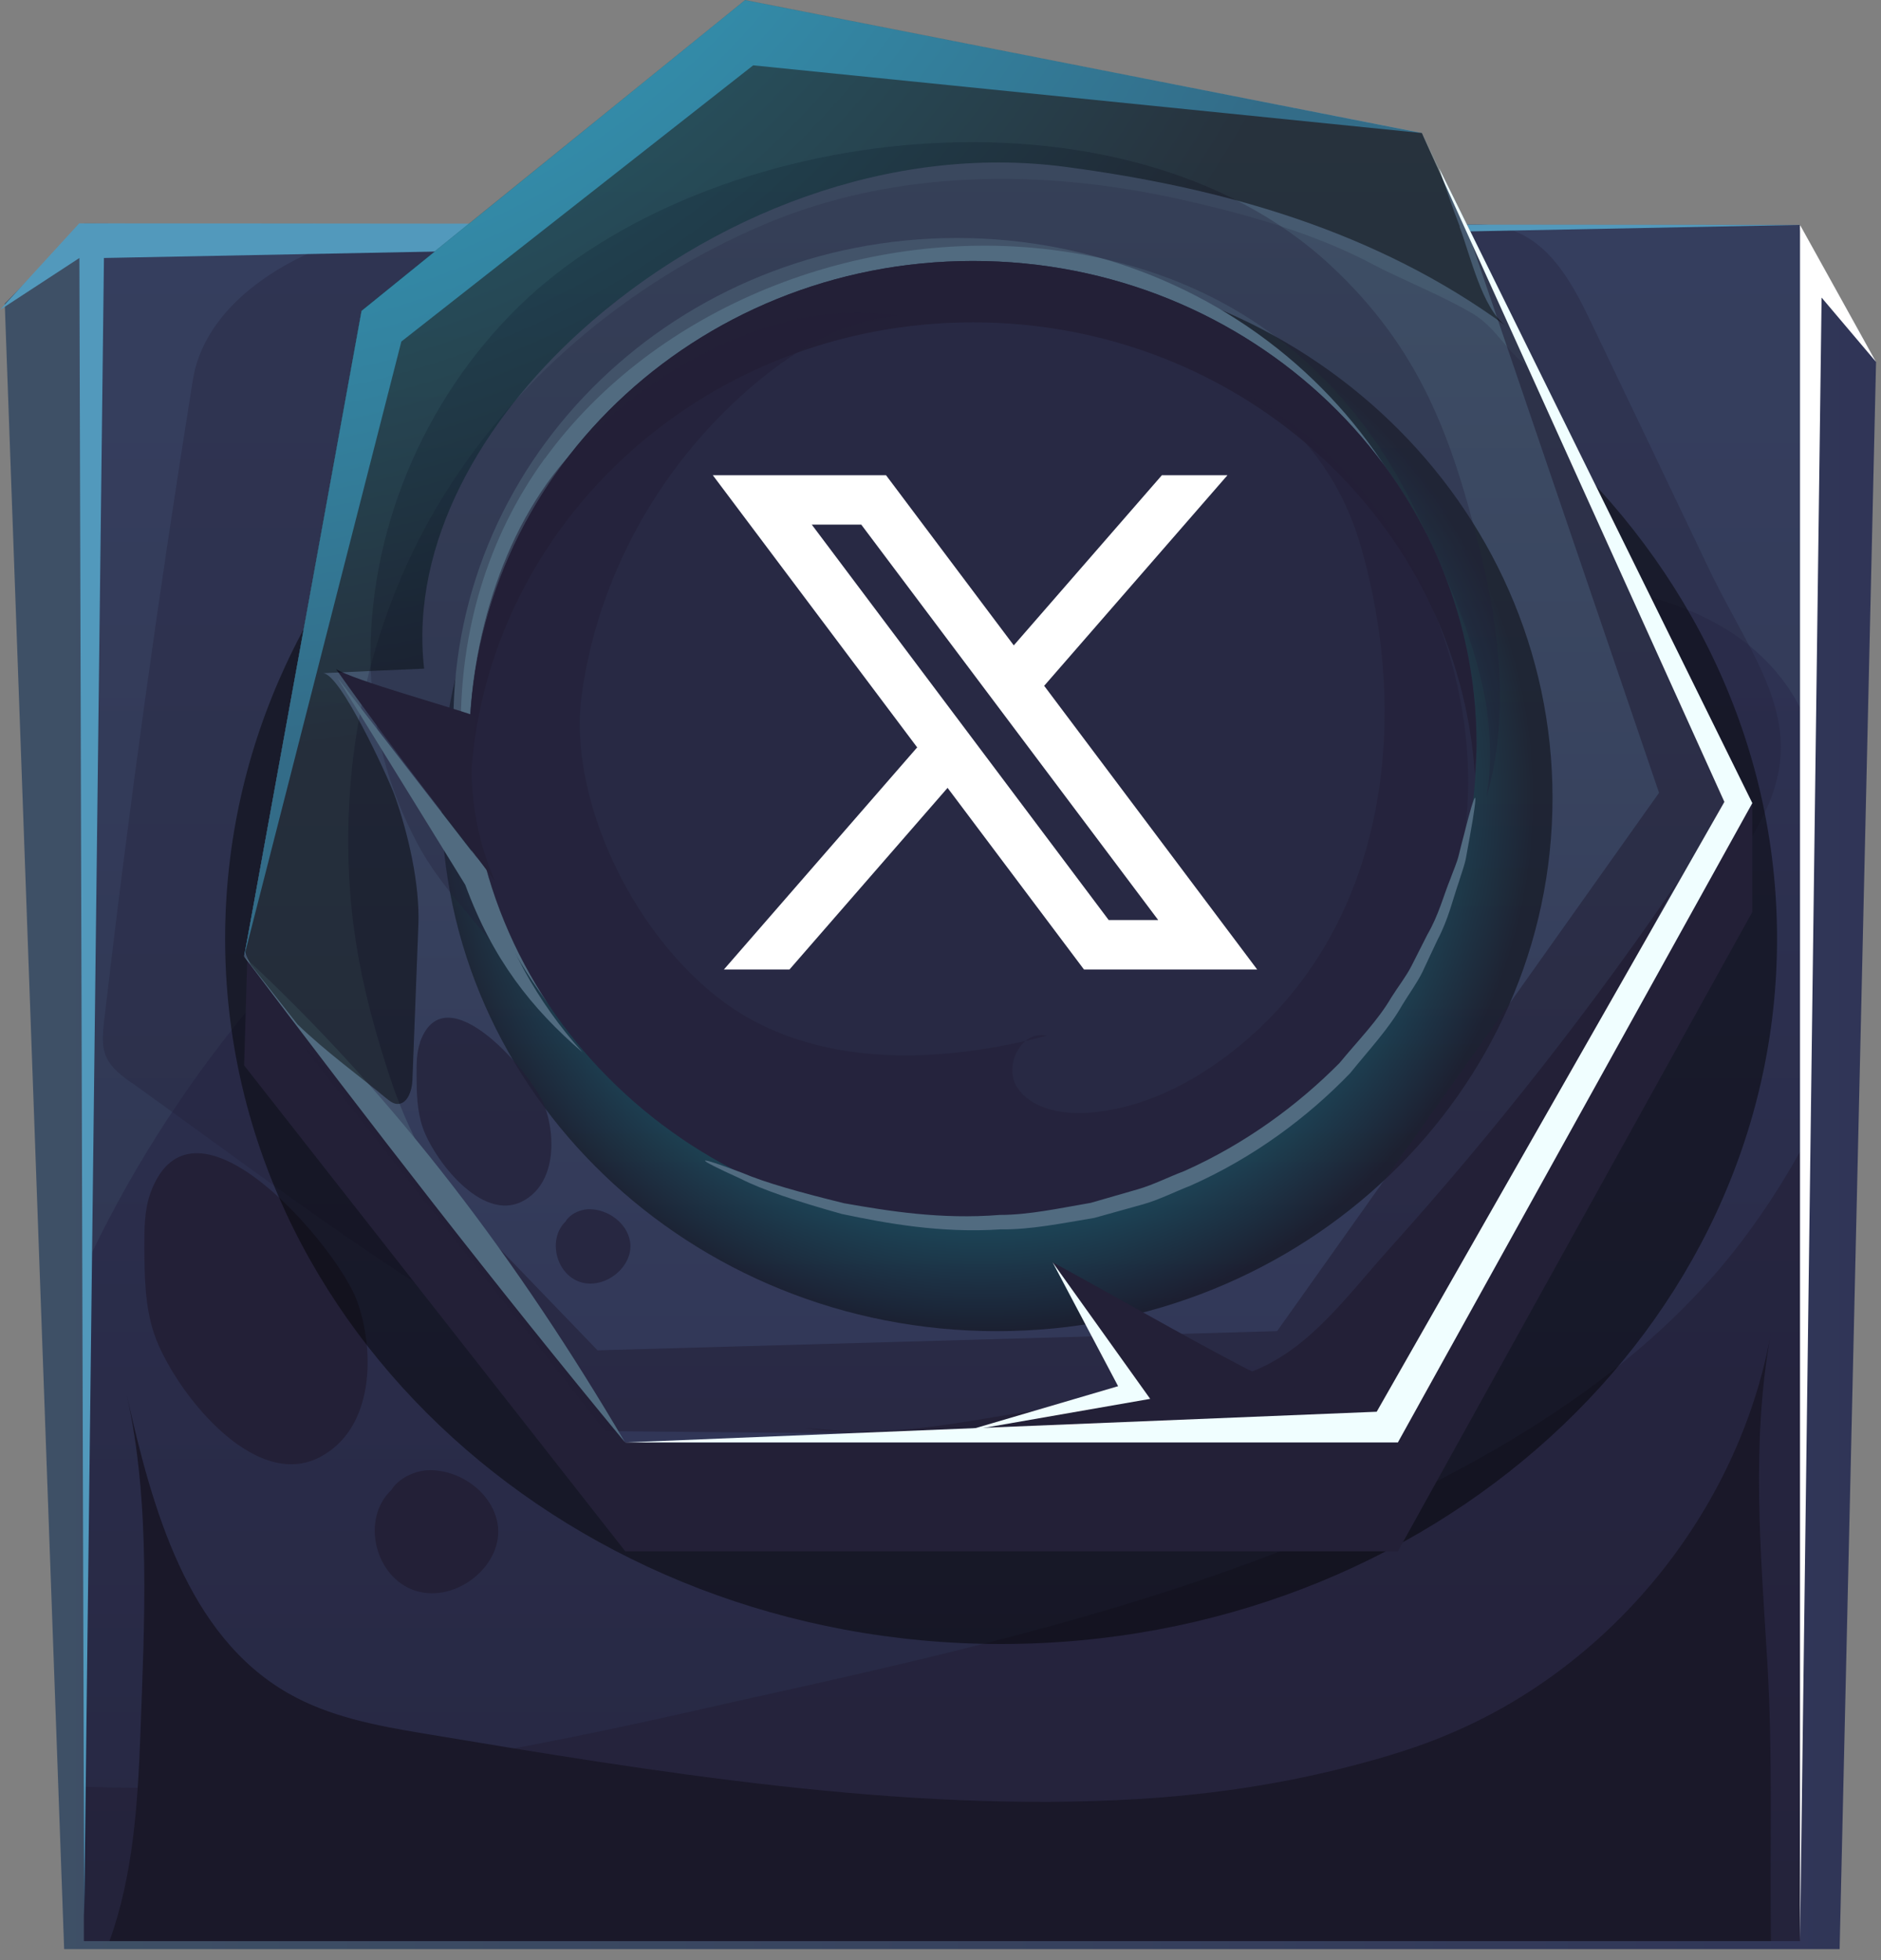 <?xml version="1.0" encoding="UTF-8"?> <svg xmlns="http://www.w3.org/2000/svg" width="95" height="99" viewBox="0 0 95 99" fill="none"><rect x="0" y="0" width="95" height="99" fill="#808080" stroke="none"/> <path d="M92.91 98.44H3.24L0.24 15.33L4.25 11.28L91 11.61L94.75 18.28L92.91 98.44Z" fill="url(#paint0_linear_1209_141697)"></path> <path d="M90.91 11.36H4.24V98.03H90.91V11.36Z" fill="url(#paint1_linear_1209_141697)"></path> <path opacity="0.18" d="M4.24 64.12C12.87 45.46 31.31 31.53 51.71 28.66C56.25 28.02 60.85 27.89 65.44 28.03C69.86 28.17 74.26 28.56 78.63 29.2C81.49 29.62 84.4 30.17 86.91 31.62C88.59 32.58 90.05 34.03 90.91 35.74V11.36H4.24V64.12Z" fill="#516B80"></path> <path opacity="0.56" d="M90.91 58.17C89.66 60.4 88.22 62.52 86.53 64.45C83.07 68.4 78.71 71.48 74.1 74C62.62 80.27 49.66 83.17 36.89 85.99C26.3 88.41 15.5 90.61 4.58 90.25C4.47 90.25 4.36 90.25 4.24 90.23V98.04H90.91V58.18V58.17Z" fill="#232037"></path> <path opacity="0.31" d="M6.67 54.71C6.14 54.33 5.59 53.92 5.34 53.32C5.13 52.79 5.19 52.2 5.25 51.63C6.51 40.79 8.01 29.97 9.74 19.19C10.41 15.01 15.28 12.4 19.17 11.64C20.85 11.32 22.58 11.4 24.29 11.48C28.81 11.7 33.32 11.85 37.84 12.11C49.43 12.65 61.06 12.42 72.62 11.42C73.92 11.31 75.27 11.19 76.48 11.67C78.43 12.43 79.5 14.48 80.4 16.37C82.37 20.48 84.34 24.6 86.3 28.71C88.59 33.5 91.52 36.59 88.92 41.46C84.17 50.34 79.13 59.08 74.23 67.88C73.66 68.9 73.04 69.98 72.02 70.55C71.2 71.01 70.23 71.08 69.3 71.14C59.29 71.8 49.27 72.46 39.26 73.13C37.88 73.22 36.5 73.31 35.13 73.13C30.06 72.48 26.57 68.31 22.49 65.76C17.05 62.35 11.89 58.44 6.66 54.69L6.67 54.71Z" fill="#232037"></path> <path d="M94.75 18.28L90.91 11.36V98.03L92 15.03L94.75 18.28Z" fill="white"></path> <path d="M7.59 60.28C7.28 61.16 7.29 62.11 7.29 63.04C7.3 64.5 7.32 65.99 7.79 67.38C8.72 70.09 12.73 75.34 16.12 73.61C18.95 72.16 18.93 68.17 18.03 65.7C17.06 63.02 9.78 54.4 7.61 60.22C7.61 60.24 7.59 60.27 7.58 60.29L7.59 60.28Z" fill="#232037"></path> <path d="M19.79 75.23C18.21 76.68 18.91 79.67 20.98 80.34C23.05 81 25.48 79.02 25.13 76.95C24.87 75.44 23.34 74.27 21.74 74.25C20.62 74.24 19.31 75.14 19.66 76.16L19.79 75.23Z" fill="#232037"></path> <path style="mix-blend-mode:screen" opacity="0.45" d="M50.56 83.03C72.204 83.03 89.75 67.082 89.75 47.41C89.75 27.738 72.204 11.79 50.56 11.79C28.916 11.79 11.37 27.738 11.37 47.41C11.37 67.082 28.916 83.03 50.56 83.03Z" fill="url(#paint2_radial_1209_141697)"></path> <path d="M4.25 96.78L4.01 13.03L0 15.65L4 11.28L90.91 11.36L5.25 13.03L4.25 96.78Z" fill="#5299BC"></path> <path d="M72.7 87.781C70.99 88.461 69.21 88.961 67.42 89.401C64.12 90.201 60.8 90.661 57.47 90.861C45.6 91.571 33.04 89.491 21.34 87.541C19 87.151 16.62 86.701 14.56 85.521C9.45 82.601 7.69 76.201 6.4 70.451C7.63 75.921 7.29 82.041 7.09 87.581C6.96 91.111 6.72 94.751 5.53 98.031H89.44C89.38 93.331 89.54 88.671 89.26 83.971C88.93 78.471 88.43 72.861 89.43 67.391C87.78 76.421 81.24 84.391 72.71 87.771L72.7 87.781Z" fill="#1A1829"></path> <path d="M38.24 6.67L18.26 21.2L12.5 48.03L12.33 53.81L31.58 78.35H70.6L88.5 46.06V40.65L71.81 12.22L38.24 6.67Z" fill="#232037"></path> <path d="M38.24 1.17L18.26 15.7L12.33 48.31L31.58 72.85H70.6L88.5 40.56L71.81 6.72L38.24 1.17Z" fill="url(#paint3_linear_1209_141697)"></path> <path style="mix-blend-mode:screen" opacity="0.45" d="M50.35 67.23C65.847 67.23 78.41 55.173 78.41 40.3C78.41 25.427 65.847 13.37 50.35 13.37C34.853 13.37 22.29 25.427 22.29 40.3C22.29 55.173 34.853 67.23 50.35 67.23Z" fill="url(#paint4_radial_1209_141697)"></path> <path d="M48.33 60.84C62.375 60.84 73.76 49.911 73.76 36.43C73.76 22.948 62.375 12.02 48.33 12.02C34.285 12.02 22.9 22.948 22.9 36.43C22.9 49.911 34.285 60.84 48.33 60.84Z" fill="#516B80"></path> <path d="M49.14 62C63.185 62 74.57 51.071 74.57 37.59C74.57 24.108 63.185 13.18 49.14 13.18C35.095 13.18 23.71 24.108 23.71 37.59C23.71 51.071 35.095 62 49.14 62Z" fill="#282944"></path> <path d="M49.14 16.28C62.64 16.28 73.66 26.38 74.49 39.14C74.52 38.62 74.57 38.11 74.57 37.59C74.57 24.11 63.18 13.18 49.14 13.18C35.1 13.18 23.71 24.11 23.71 37.59C23.71 38.11 23.76 38.62 23.79 39.14C24.63 26.38 35.64 16.28 49.14 16.28Z" fill="#232037"></path> <path opacity="0.55" d="M49.14 62C59.61 62 69.23 55.61 72.92 46.21C76.55 36.97 71.85 24.54 62.67 19.78C65.72 21.36 67.8 24.36 68.72 27.57C71.27 36.39 70.08 46.9 62.33 53.04C60.22 54.71 57.68 56.01 54.95 56.2C53.62 56.29 52.1 56.01 51.38 54.93C50.66 53.85 51.58 52 52.87 52.31C47.86 53.62 42.2 53.93 37.74 51.38C32.56 48.41 28.61 40.78 29.38 35.1C30.21 28.99 33.47 23.21 38.35 19.2C40.36 17.55 42.74 16.16 45.37 15.95C39.43 14.98 33.29 18.43 29.26 22.47C25.44 26.3 23.7 32.42 23.7 37.59C23.7 51.07 35.09 62 49.13 62H49.14Z" fill="#232037"></path> <path opacity="0.42" d="M70.07 13.72C71.48 14.4 72.94 15.01 74.3 15.79C75.67 16.58 76.13 17.93 77.43 18.68C75.87 15.64 71.81 6.72 71.81 6.72C71.81 6.72 58.77 5.06 53.58 3.68C48.11 2.23 43.1 1.45 37.63 0L19.06 15.5L12.33 48.3L22.39 61.13C23.34 61.84 24.29 62.53 25.27 63.19C22.8 61.51 20.72 57.43 19.81 54.75C18.73 51.55 17.92 48.36 17.68 45C17.2 38.35 18.59 31.53 22.01 25.69C25.72 19.36 31.65 14.29 38.56 11.35C45.18 8.53 52.66 8.52 59.62 10.07C62.94 10.81 66.45 11.8 69.43 13.4C69.6 13.49 69.82 13.6 70.06 13.72H70.07Z" fill="#516B80"></path> <path d="M71.81 6.72L37.63 0.01L18.26 15.7L12.33 48.31L20.27 17.25L38.04 3.3L71.81 6.72Z" fill="#5DC4F7"></path> <path opacity="0.56" d="M69.95 72.65L72.38 68.579L87.92 40.56L79.89 24.16L74.24 12.02L83.79 40.04L64.5 67.23L30.18 68.2L15.25 52.7L15.89 53.59L30.55 72.279L69.95 72.65Z" fill="#232037"></path> <path opacity="0.31" d="M27.52 23.16C33.09 15.49 43.4 11.43 53.06 12.61C61.78 13.68 68.03 18.47 71.59 26C73.73 30.52 75.92 35.38 75.07 40.28C76.24 36.25 75.76 31.93 74.76 27.86C73.33 22.05 71.7 17.61 67.24 13.44C56.75 3.63 35.74 6.14 26.2 15.48C21.33 20.24 18.54 26.99 18.72 33.66C18.81 36.84 19.59 39.79 21.08 42.6C22.61 45.49 25.3 47.59 26.79 50.47C22.34 41.91 21.62 31.28 27.51 23.16H27.52Z" fill="#232037"></path> <path d="M70.2 72.01C60.38 72.92 50.46 72.95 40.63 72.12C43.94 72.62 47.32 72.06 50.63 71.5C54.52 70.84 58.86 70.6 62.62 69.48C65.89 68.5 67.87 65.63 70.16 63.08C75.54 57.1 80.49 50.78 84.98 44.16C83.34 46.58 82.35 49.6 80.87 52.14C79.35 54.75 77.41 57.17 76.29 59.95C75.61 61.63 72.56 72.01 70.2 72.01Z" fill="#232037"></path> <path d="M53.16 63.75C55.19 66.84 57.39 69.83 59.74 72.71C63.07 72.4 66.43 72.38 69.76 72.65C69.12 72.6 67.24 70.82 66.43 70.48C65.09 69.91 64.03 69.7 62.73 69.01C59.52 67.33 56.35 65.48 53.16 63.75Z" fill="#232037"></path> <path d="M53.16 63.75L58.09 70.65L48.75 72.28L56.47 70.01L53.16 63.75Z" fill="#F0FEFF"></path> <path d="M71.81 6.72L88.5 40.56L70.6 72.85H31.58L69.53 71.3L87.09 40.5L71.81 6.72Z" fill="#F0FEFF"></path> <path d="M12.33 48.31C20.02 55.43 26.23 63.77 31.57 72.85C25.09 65.019 18.69 56.74 12.33 48.31Z" fill="#516B80"></path> <path d="M16.97 33.79C17.86 34.36 22.66 35.67 24.06 36.18C23.54 38.96 23.86 41.88 24.99 44.49C23.1 41.97 20.28 38.48 16.97 33.79Z" fill="#232037"></path> <path d="M17.04 34.23L24.44 43.791C25.45 47.651 27.14 50.6 29.42 53.151C26.84 50.931 24.88 48.45 23.5 44.691L17.04 34.23Z" fill="#516B80"></path> <path style="mix-blend-mode:screen" opacity="0.45" d="M73.73 11.45C73.35 10.47 73.01 9.48 72.68 8.48L71.81 6.72L37.63 0L18.25 15.69L12.37 48.07C12.45 48.29 12.55 48.5 12.65 48.71L15.02 51.73C16.48 53.14 18.19 54.37 19.51 55.47C19.66 55.59 19.82 55.72 20.01 55.75C20.57 55.82 20.81 55.09 20.83 54.54C20.93 51.93 21.03 49.32 21.13 46.71C21.21 44.67 20.62 42.1 19.93 40.17C19.6 39.26 17.19 34 16.31 34C18.01 33.92 19.72 33.84 21.42 33.77C20.7 27.37 24.43 21.17 29.3 16.75C35.82 10.84 44.95 7.25 53.83 8.43C61.84 9.49 69.54 11.69 76.07 16.47C74.84 15.57 74.24 12.82 73.71 11.44L73.73 11.45Z" fill="url(#paint5_radial_1209_141697)"></path> <path d="M74.5 40.3C74.55 40.3 74.46 41.01 74.23 42.27C74.17 42.59 74.11 42.94 74.04 43.32C73.97 43.71 73.81 44.1 73.68 44.54C73.38 45.4 73.15 46.43 72.61 47.45C72.36 47.97 72.11 48.52 71.84 49.09C71.56 49.66 71.17 50.18 70.82 50.76C70.15 51.95 69.15 53.01 68.19 54.2C66.07 56.4 63.35 58.45 60.13 59.88C59.31 60.2 58.53 60.6 57.71 60.83C56.89 61.06 56.07 61.29 55.27 61.51C53.64 61.78 52.06 62.11 50.53 62.09C47.48 62.29 44.75 61.78 42.51 61.31C40.3 60.69 38.53 60.11 37.38 59.52C36.21 58.99 35.58 58.67 35.61 58.62C35.63 58.57 36.31 58.79 37.5 59.24C38.67 59.74 40.44 60.23 42.63 60.77C44.85 61.16 47.52 61.6 50.49 61.36C51.98 61.36 53.51 61.02 55.09 60.75C55.86 60.53 56.65 60.3 57.45 60.07C58.25 59.84 59 59.45 59.8 59.15C62.92 57.76 65.57 55.79 67.65 53.69C68.59 52.55 69.59 51.54 70.26 50.39C70.61 49.83 71.01 49.33 71.29 48.78C71.57 48.23 71.83 47.71 72.09 47.2C72.66 46.22 72.91 45.22 73.25 44.39C73.4 43.97 73.58 43.58 73.67 43.21C73.76 42.84 73.85 42.49 73.93 42.19C74.24 40.96 74.44 40.28 74.5 40.29V40.3Z" fill="#516B80"></path> <path opacity="0.71" d="M21.22 52.64C21.03 53.17 21.04 53.74 21.04 54.3C21.04 55.18 21.06 56.08 21.34 56.92C21.9 58.56 24.32 61.73 26.37 60.68C28.08 59.81 28.07 57.4 27.52 55.9C26.93 54.28 22.53 49.08 21.23 52.59C21.23 52.6 21.22 52.62 21.21 52.63L21.22 52.64Z" fill="#232037"></path> <path opacity="0.71" d="M28.59 61.67C27.64 62.54 28.06 64.35 29.31 64.75C30.56 65.15 32.03 63.95 31.82 62.7C31.67 61.79 30.74 61.08 29.77 61.07C29.09 61.07 28.3 61.6 28.51 62.22L28.59 61.66V61.67Z" fill="#232037"></path> <path d="M44.748 24H36L46.322 37.747L36.562 48.963H39.874L47.857 39.791L54.745 48.963H63.493L52.736 34.637L61.994 24H58.682L51.201 32.595L44.748 24ZM55.995 46.467L40.999 26.496H43.498L58.495 46.467H55.995Z" fill="white"></path> <defs> <linearGradient id="paint0_linear_1209_141697" x1="94.6" y1="54.86" x2="0.23" y2="54.86" gradientUnits="userSpaceOnUse"> <stop stop-color="#303557"></stop> <stop offset="0.98" stop-color="#3E5066"></stop> </linearGradient> <linearGradient id="paint1_linear_1209_141697" x1="47.57" y1="12.78" x2="47.57" y2="97.79" gradientUnits="userSpaceOnUse"> <stop stop-color="#303557"></stop> <stop offset="0.98" stop-color="#272843"></stop> </linearGradient> <radialGradient id="paint2_radial_1209_141697" cx="0" cy="0" r="1" gradientUnits="userSpaceOnUse" gradientTransform="translate(51.632 -962.175) scale(39.278 35.553)"> <stop offset="0.27" stop-color="#00ACB4"></stop> <stop offset="0.38" stop-color="#00A7AF"></stop> <stop offset="0.48" stop-color="#009CA3"></stop> <stop offset="0.6" stop-color="#00888E"></stop> <stop offset="0.71" stop-color="#006C71"></stop> <stop offset="0.82" stop-color="#00484B"></stop> <stop offset="0.93" stop-color="#001C1E"></stop> <stop offset="1"></stop> </radialGradient> <linearGradient id="paint3_linear_1209_141697" x1="50.42" y1="72.85" x2="50.42" y2="4.48" gradientUnits="userSpaceOnUse"> <stop stop-color="#313657"></stop> <stop offset="0.98" stop-color="#3F5066"></stop> </linearGradient> <radialGradient id="paint4_radial_1209_141697" cx="0" cy="0" r="1" gradientUnits="userSpaceOnUse" gradientTransform="translate(49.508 40.3) scale(28.007 26.93)"> <stop offset="0.27" stop-color="#00ACB4"></stop> <stop offset="0.38" stop-color="#00A7AF"></stop> <stop offset="0.48" stop-color="#009CA3"></stop> <stop offset="0.6" stop-color="#00888E"></stop> <stop offset="0.71" stop-color="#006C71"></stop> <stop offset="0.82" stop-color="#00484B"></stop> <stop offset="0.93" stop-color="#001C1E"></stop> <stop offset="1"></stop> </radialGradient> <radialGradient id="paint5_radial_1209_141697" cx="0" cy="0" r="1" gradientUnits="userSpaceOnUse" gradientTransform="translate(8.04 -25.31) scale(63.54 63.54)"> <stop stop-color="#00ACB4"></stop> <stop offset="1"></stop> </radialGradient> </defs> </svg> 
